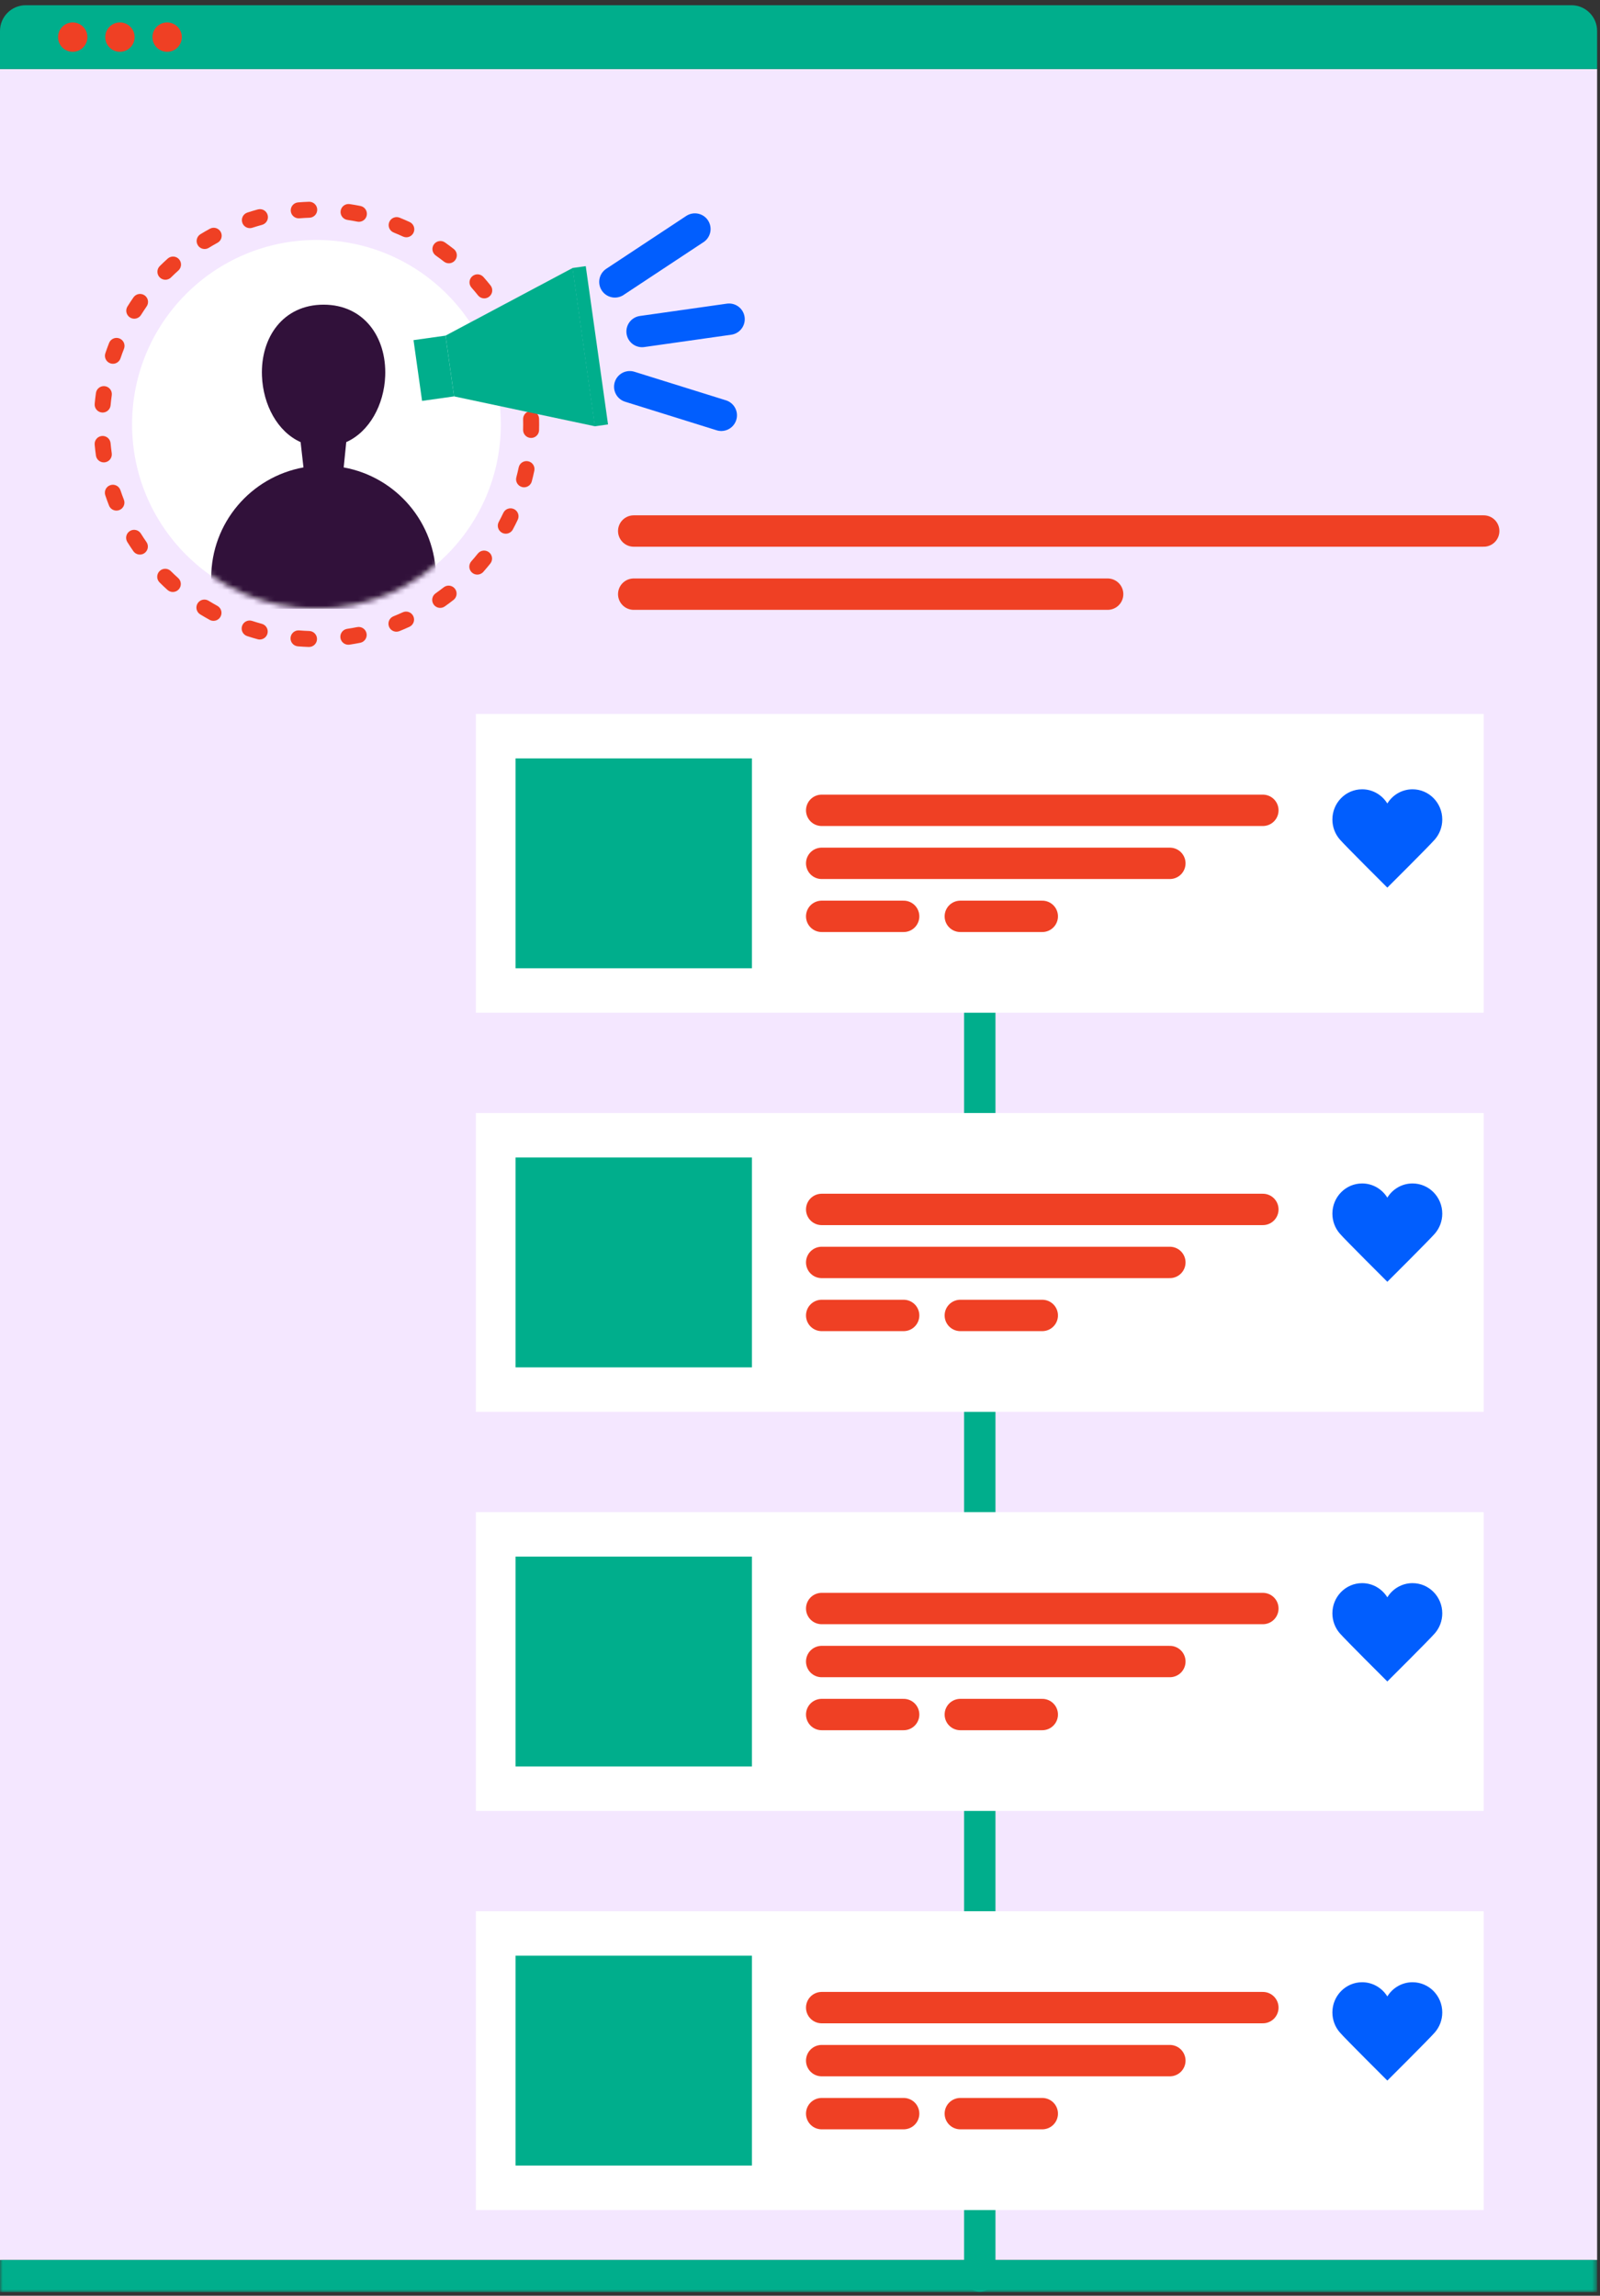 <?xml version="1.0" encoding="UTF-8"?>
<svg width="306px" height="439px" viewBox="0 0 306 439" version="1.1" xmlns="http://www.w3.org/2000/svg" xmlns:xlink="http://www.w3.org/1999/xlink">
    <rect x="0" y="0" width="306" height="439" fill="#333333" stroke="none"/>
    <title>Merklisten&amp;Guides</title>
    <defs>
        <polygon id="path-1" points="0 438 305.448 438 305.448 0.691 0 0.691"></polygon>
        <path d="M0.261,35.84 C0.261,55.313 16.047,71.1 35.521,71.1 L35.521,71.1 C54.996,71.1 70.783,55.313 70.783,35.84 L70.783,35.84 C70.783,16.365 54.996,0.578 35.521,0.578 L35.521,0.578 C16.047,0.578 0.261,16.365 0.261,35.84 L0.261,35.84 Z" id="path-3"></path>
        <polygon id="path-5" points="0 438 305.448 438 305.448 0.691 0 0.691"></polygon>
    </defs>
    <g id="Design-Hinto" stroke="none" stroke-width="1" fill="none" fill-rule="evenodd">
        <g id="11_MehrInformationen_HintoFunktionen" transform="translate(-867, -3715)">
            <g id="Merklisten&amp;Guides" transform="translate(867, 3715)">
                <polygon id="Fill-1" fill="#F4E7FF" points="0 432.166 305.447 432.166 305.447 13.198 0 13.198"></polygon>
                <g id="Group-10" transform="translate(0, 0.309)">
                    <path d="M300.528,0.691 L4.919,0.691 C2.202,0.691 0,2.894 0,5.61 L0,12.889 L305.447,12.889 L305.447,5.61 C305.447,2.894 303.245,0.691 300.528,0.691" id="Fill-2" fill="#00AE8C"></path>
                    <mask id="mask-2" fill="white">
                        <use xlink:href="#path-1"></use>
                    </mask>
                    <g id="Clip-5"></g>
                    <polygon id="Fill-4" fill="#00AE8C" mask="url(#mask-2)" points="0 438 305.448 438 305.448 431.857 0 431.857"></polygon>
                    <path d="M16.717,6.79 C16.717,8.341 15.46,9.599 13.908,9.599 C12.357,9.599 11.1,8.341 11.1,6.79 C11.1,5.239 12.357,3.981 13.908,3.981 C15.46,3.981 16.717,5.239 16.717,6.79" id="Fill-6" fill="#EF4024" mask="url(#mask-2)"></path>
                    <path d="M25.745,6.79 C25.745,8.341 24.488,9.599 22.936,9.599 C21.385,9.599 20.128,8.341 20.128,6.79 C20.128,5.239 21.385,3.981 22.936,3.981 C24.488,3.981 25.745,5.239 25.745,6.79" id="Fill-7" fill="#EF4024" mask="url(#mask-2)"></path>
                    <path d="M34.773,6.79 C34.773,8.341 33.516,9.599 31.964,9.599 C30.413,9.599 29.156,8.341 29.156,6.79 C29.156,5.239 30.413,3.981 31.964,3.981 C33.516,3.981 34.773,5.239 34.773,6.79" id="Fill-8" fill="#EF4024" mask="url(#mask-2)"></path>
                    <path d="M95.782,80.839 C95.782,100.313 79.995,116.1 60.521,116.1 C41.047,116.1 25.261,100.313 25.261,80.839 C25.261,61.365 41.047,45.578 60.521,45.578 C79.995,45.578 95.782,61.365 95.782,80.839" id="Fill-9" fill="#FFFFFF" mask="url(#mask-2)"></path>
                </g>
                <g id="Group-13" transform="translate(25, 45.309)">
                    <mask id="mask-4" fill="white">
                        <use xlink:href="#path-3"></use>
                    </mask>
                    <g id="Clip-12"></g>
                    <path d="M58.377,71.1 L58.377,65.202 C58.377,54.647 50.763,45.887 40.731,44.072 L41.221,39.233 C45.639,37.259 48.459,32.098 48.669,26.575 C48.953,19.197 44.617,12.951 36.885,12.951 C29.152,12.951 24.817,19.197 25.101,26.575 C25.312,32.098 28.073,37.26 32.49,39.233 L33.039,44.072 C23.006,45.887 15.393,54.647 15.393,65.202 L15.393,71.1 L58.377,71.1 Z" id="Fill-11" fill="#31113A" mask="url(#mask-4)"></path>
                </g>
                <g id="Group-63" transform="translate(0, 0.309)">
                    <path d="M57.131,41.443 C56.344,41.443 55.675,40.838 55.61,40.04 C55.541,39.198 56.167,38.461 57.008,38.392 C57.697,38.335 58.397,38.295 59.09,38.272 C59.927,38.244 60.64,38.905 60.668,39.748 C60.696,40.592 60.035,41.298 59.192,41.326 C58.548,41.348 57.898,41.386 57.257,41.438 C57.215,41.441 57.173,41.443 57.131,41.443 M68.643,42.106 C68.543,42.106 68.442,42.096 68.34,42.076 C67.712,41.949 67.07,41.837 66.434,41.742 C65.599,41.617 65.024,40.839 65.149,40.004 C65.274,39.169 66.052,38.594 66.887,38.719 C67.573,38.822 68.264,38.943 68.942,39.079 C69.769,39.246 70.305,40.051 70.139,40.878 C69.993,41.604 69.356,42.106 68.643,42.106 M47.787,43.318 C47.144,43.318 46.545,42.907 46.335,42.262 C46.073,41.46 46.512,40.597 47.315,40.336 C47.972,40.122 48.645,39.921 49.314,39.739 C50.128,39.518 50.968,39.998 51.189,40.813 C51.411,41.627 50.93,42.467 50.116,42.688 C49.495,42.857 48.871,43.043 48.261,43.242 C48.104,43.293 47.944,43.318 47.787,43.318 M77.707,45.064 C77.492,45.064 77.275,45.018 77.068,44.923 C76.482,44.652 75.882,44.394 75.287,44.153 C74.504,43.838 74.125,42.948 74.441,42.165 C74.756,41.382 75.647,41.003 76.429,41.319 C77.071,41.578 77.717,41.857 78.348,42.148 C79.114,42.501 79.448,43.409 79.095,44.175 C78.837,44.734 78.284,45.064 77.707,45.064 M39.135,47.306 C38.62,47.306 38.118,47.046 37.83,46.575 C37.39,45.855 37.616,44.914 38.337,44.474 C38.927,44.113 39.534,43.762 40.14,43.432 C40.881,43.028 41.81,43.3 42.214,44.041 C42.618,44.782 42.345,45.71 41.604,46.114 C41.042,46.421 40.479,46.747 39.931,47.082 C39.682,47.234 39.407,47.306 39.135,47.306 M85.84,50.038 C85.51,50.038 85.178,49.931 84.899,49.712 C84.393,49.315 83.87,48.926 83.345,48.554 C82.656,48.066 82.493,47.112 82.981,46.424 C83.469,45.735 84.423,45.572 85.111,46.06 C85.676,46.46 86.239,46.88 86.784,47.307 C87.448,47.828 87.565,48.788 87.044,49.452 C86.742,49.837 86.294,50.038 85.84,50.038 M31.631,53.187 C31.237,53.187 30.844,53.035 30.545,52.734 C29.951,52.134 29.956,51.166 30.556,50.573 C31.048,50.085 31.558,49.604 32.072,49.142 C32.7,48.578 33.667,48.629 34.231,49.257 C34.795,49.885 34.743,50.851 34.115,51.415 C33.637,51.844 33.163,52.292 32.706,52.744 C32.408,53.039 32.02,53.187 31.631,53.187 M92.615,56.746 C92.167,56.746 91.722,56.549 91.421,56.172 C91.02,55.671 90.601,55.172 90.175,54.69 C89.616,54.057 89.677,53.091 90.309,52.533 C90.942,51.974 91.908,52.034 92.466,52.667 C92.924,53.186 93.376,53.723 93.807,54.263 C94.335,54.922 94.228,55.884 93.569,56.411 C93.287,56.636 92.95,56.746 92.615,56.746 M25.675,60.634 C25.398,60.634 25.118,60.558 24.866,60.401 C24.151,59.954 23.933,59.011 24.381,58.295 C24.747,57.709 25.133,57.123 25.529,56.553 C26.011,55.86 26.963,55.689 27.656,56.17 C28.35,56.652 28.521,57.604 28.039,58.297 C27.672,58.826 27.313,59.371 26.972,59.915 C26.682,60.379 26.184,60.634 25.675,60.634 M97.662,64.828 C97.09,64.828 96.541,64.504 96.28,63.953 C96.006,63.372 95.714,62.792 95.411,62.226 C95.013,61.482 95.295,60.556 96.039,60.158 C96.783,59.76 97.709,60.042 98.107,60.786 C98.432,61.395 98.747,62.021 99.043,62.646 C99.404,63.408 99.078,64.319 98.315,64.681 C98.104,64.78 97.881,64.828 97.662,64.828 M21.597,69.254 C21.435,69.254 21.27,69.229 21.109,69.174 C20.309,68.904 19.879,68.037 20.149,67.238 C20.37,66.581 20.611,65.92 20.865,65.274 C21.173,64.489 22.06,64.102 22.846,64.41 C23.631,64.719 24.018,65.606 23.71,66.391 C23.474,66.991 23.251,67.604 23.045,68.214 C22.83,68.852 22.235,69.254 21.597,69.254 M100.7,73.861 C99.993,73.861 99.358,73.367 99.206,72.647 C99.075,72.022 98.925,71.388 98.761,70.764 C98.547,69.948 99.035,69.112 99.851,68.898 C100.669,68.683 101.503,69.172 101.717,69.988 C101.894,70.661 102.055,71.344 102.197,72.019 C102.371,72.845 101.842,73.655 101.016,73.828 C100.91,73.85 100.804,73.861 100.7,73.861 M19.631,78.58 C19.585,78.58 19.538,78.578 19.491,78.574 C18.651,78.497 18.031,77.754 18.108,76.913 C18.171,76.222 18.252,75.525 18.348,74.841 C18.466,74.005 19.238,73.424 20.075,73.541 C20.91,73.659 21.492,74.432 21.375,75.268 C21.285,75.903 21.21,76.55 21.152,77.191 C21.079,77.984 20.413,78.58 19.631,78.58 M101.572,83.438 C101.559,83.438 101.546,83.438 101.533,83.438 C100.689,83.416 100.023,82.715 100.044,81.871 C100.053,81.534 100.057,81.196 100.057,80.858 C100.057,80.551 100.054,80.243 100.047,79.934 L100.045,79.854 C100.023,79.01 100.688,78.308 101.532,78.286 C102.397,78.261 103.078,78.93 103.1,79.774 L103.102,79.872 C103.11,80.196 103.113,80.527 103.113,80.858 C103.113,81.223 103.109,81.586 103.099,81.949 C103.078,82.78 102.398,83.438 101.572,83.438 M19.856,88.11 C19.106,88.11 18.451,87.557 18.344,86.793 C18.249,86.108 18.169,85.411 18.106,84.722 C18.03,83.881 18.65,83.138 19.49,83.062 C20.332,82.986 21.074,83.606 21.15,84.446 C21.208,85.086 21.282,85.734 21.371,86.37 C21.488,87.205 20.905,87.978 20.07,88.095 C19.998,88.105 19.926,88.11 19.856,88.11 M100.23,92.875 C100.101,92.875 99.969,92.858 99.839,92.824 C99.023,92.608 98.536,91.772 98.752,90.956 C98.915,90.336 99.066,89.702 99.199,89.073 C99.374,88.247 100.185,87.72 101.011,87.895 C101.837,88.07 102.364,88.881 102.189,89.707 C102.046,90.385 101.883,91.068 101.706,91.736 C101.526,92.422 100.907,92.875 100.23,92.875 M22.271,97.331 C21.66,97.331 21.083,96.963 20.847,96.36 C20.595,95.716 20.355,95.056 20.135,94.398 C19.867,93.598 20.298,92.732 21.098,92.464 C21.898,92.196 22.764,92.626 23.032,93.427 C23.237,94.037 23.459,94.649 23.693,95.246 C24.001,96.032 23.613,96.918 22.827,97.226 C22.644,97.297 22.456,97.331 22.271,97.331 M96.732,101.747 C96.488,101.747 96.24,101.688 96.011,101.565 C95.267,101.166 94.987,100.24 95.386,99.496 C95.69,98.93 95.984,98.348 96.26,97.766 C96.622,97.003 97.533,96.679 98.296,97.04 C99.059,97.402 99.383,98.313 99.022,99.076 C98.724,99.703 98.407,100.33 98.08,100.941 C97.804,101.454 97.277,101.747 96.732,101.747 M26.755,105.739 C26.271,105.739 25.795,105.51 25.498,105.082 C25.105,104.516 24.72,103.931 24.353,103.342 C23.906,102.626 24.124,101.683 24.84,101.236 C25.556,100.79 26.499,101.008 26.945,101.724 C27.287,102.271 27.645,102.815 28.009,103.34 C28.49,104.034 28.318,104.986 27.624,105.467 C27.359,105.651 27.055,105.739 26.755,105.739 M91.283,109.569 C90.923,109.569 90.562,109.443 90.271,109.186 C89.639,108.626 89.58,107.661 90.139,107.028 C90.564,106.548 90.984,106.05 91.387,105.547 C91.914,104.888 92.877,104.782 93.535,105.31 C94.194,105.838 94.299,106.8 93.772,107.458 C93.338,108 92.885,108.537 92.428,109.054 C92.126,109.395 91.705,109.569 91.283,109.569 M33.054,112.892 C32.69,112.892 32.325,112.763 32.033,112.5 C31.516,112.035 31.006,111.553 30.517,111.067 C29.918,110.472 29.915,109.505 30.509,108.906 C31.104,108.307 32.071,108.304 32.671,108.899 C33.124,109.349 33.597,109.797 34.077,110.228 C34.704,110.793 34.756,111.759 34.191,112.386 C33.889,112.722 33.473,112.892 33.054,112.892 M84.188,115.932 C83.708,115.932 83.236,115.707 82.938,115.285 C82.451,114.596 82.615,113.642 83.305,113.155 C83.829,112.785 84.352,112.396 84.857,112.001 C85.522,111.481 86.482,111.598 87.002,112.263 C87.522,112.927 87.405,113.888 86.74,114.408 C86.196,114.834 85.633,115.252 85.068,115.651 C84.8,115.841 84.492,115.932 84.188,115.932 M40.831,118.41 C40.582,118.41 40.331,118.35 40.098,118.222 C39.49,117.889 38.882,117.537 38.292,117.175 C37.572,116.734 37.346,115.793 37.788,115.073 C38.229,114.354 39.17,114.128 39.889,114.569 C40.437,114.905 41.001,115.232 41.566,115.542 C42.306,115.947 42.578,116.875 42.172,117.616 C41.894,118.123 41.371,118.41 40.831,118.41 M75.819,120.488 C75.214,120.488 74.64,120.125 74.401,119.529 C74.086,118.745 74.466,117.856 75.249,117.541 C75.845,117.302 76.442,117.045 77.024,116.778 C77.791,116.425 78.698,116.761 79.05,117.528 C79.403,118.294 79.067,119.202 78.3,119.554 C77.674,119.842 77.03,120.119 76.388,120.377 C76.202,120.452 76.009,120.488 75.819,120.488 M49.676,121.984 C49.543,121.984 49.407,121.966 49.272,121.929 C48.604,121.747 47.93,121.544 47.269,121.328 C46.467,121.066 46.029,120.203 46.292,119.401 C46.554,118.599 47.417,118.161 48.219,118.424 C48.833,118.624 49.458,118.812 50.078,118.981 C50.892,119.204 51.372,120.044 51.149,120.858 C50.964,121.537 50.348,121.984 49.676,121.984 M66.617,122.98 C65.873,122.98 65.221,122.436 65.108,121.677 C64.984,120.843 65.559,120.065 66.394,119.941 C67.031,119.846 67.673,119.734 68.301,119.609 C69.128,119.445 69.934,119.981 70.099,120.808 C70.264,121.636 69.727,122.441 68.899,122.606 C68.222,122.741 67.531,122.861 66.845,122.964 C66.768,122.975 66.693,122.98 66.617,122.98 M59.1,123.407 C59.083,123.407 59.066,123.407 59.048,123.407 C58.356,123.383 57.656,123.343 56.966,123.286 C56.125,123.216 55.5,122.478 55.569,121.637 C55.639,120.796 56.379,120.169 57.217,120.24 C57.858,120.293 58.509,120.33 59.151,120.352 C59.995,120.381 60.655,121.088 60.627,121.931 C60.599,122.757 59.921,123.407 59.1,123.407" id="Fill-14" fill="#EF4024"></path>
                    <polygon id="Fill-16" fill="#00AE8C" points="113.784 81.205 86.841 75.49 85.204 63.871 109.52 50.935"></polygon>
                    <polygon id="Fill-18" fill="#00AE8C" points="80.722 76.352 86.841 75.49 85.204 63.871 79.085 64.733"></polygon>
                    <polygon id="Fill-20" fill="#00AE8C" points="113.749 81.21 116.288 80.852 112.025 50.582 109.486 50.94"></polygon>
                    <line x1="139.434" y1="60.728" x2="122.798" y2="63.084" id="Stroke-22" stroke="#015EFE" stroke-width="6" stroke-linecap="round"></line>
                    <line x1="132.9" y1="43.486" x2="117.598" y2="53.595" id="Stroke-24" stroke="#015EFE" stroke-width="6" stroke-linecap="round"></line>
                    <line x1="137.945" y1="79.106" x2="120.438" y2="73.644" id="Stroke-26" stroke="#015EFE" stroke-width="6" stroke-linecap="round"></line>
                    <line x1="121.199" y1="101.235" x2="283.759" y2="101.235" id="Stroke-28" stroke="#EF4024" stroke-width="6" stroke-linecap="round"></line>
                    <line x1="121.199" y1="113.308" x2="211.836" y2="113.308" id="Stroke-30" stroke="#EF4024" stroke-width="6" stroke-linecap="round"></line>
                    <line x1="187.383" y1="142.319" x2="187.383" y2="434.928" id="Stroke-32" stroke="#00AE8C" stroke-width="6" stroke-linecap="round"></line>
                    <g id="Clip-35"></g>
                    <polygon id="Fill-34" fill="#FFFFFF" points="91.008 193.352 283.758 193.352 283.758 136.212 91.008 136.212"></polygon>
                    <polygon id="Fill-36" fill="#00AE8C" points="98.595 184.848 143.803 184.848 143.803 144.714 98.595 144.714"></polygon>
                    <line x1="157.147" y1="154.645" x2="241.522" y2="154.645" id="Stroke-37" stroke="#EF4024" stroke-width="6" stroke-linecap="round"></line>
                    <line x1="157.147" y1="164.781" x2="223.735" y2="164.781" id="Stroke-38" stroke="#EF4024" stroke-width="6" stroke-linecap="round"></line>
                    <line x1="157.147" y1="174.918" x2="172.821" y2="174.918" id="Stroke-39" stroke="#EF4024" stroke-width="6" stroke-linecap="round"></line>
                    <line x1="183.661" y1="174.918" x2="199.334" y2="174.918" id="Stroke-40" stroke="#EF4024" stroke-width="6" stroke-linecap="round"></line>
                    <path d="M270.147,150.623 C268.115,150.623 266.332,151.706 265.327,153.335 C264.32,151.706 262.538,150.623 260.505,150.623 C257.365,150.623 254.819,153.209 254.819,156.399 C254.819,157.852 255.346,159.18 256.219,160.195 C257.262,161.408 265.327,169.426 265.327,169.426 C265.327,169.426 273.39,161.408 274.433,160.195 C275.305,159.18 275.834,157.852 275.834,156.399 C275.834,153.209 273.288,150.623 270.147,150.623" id="Fill-41" fill="#015EFE"></path>
                    <polygon id="Fill-42" fill="#FFFFFF" points="91.008 269.668 283.758 269.668 283.758 212.527 91.008 212.527"></polygon>
                    <polygon id="Fill-43" fill="#00AE8C" points="98.595 261.165 143.803 261.165 143.803 221.031 98.595 221.031"></polygon>
                    <line x1="157.147" y1="230.962" x2="241.522" y2="230.962" id="Stroke-44" stroke="#EF4024" stroke-width="6" stroke-linecap="round"></line>
                    <line x1="157.147" y1="241.098" x2="223.735" y2="241.098" id="Stroke-45" stroke="#EF4024" stroke-width="6" stroke-linecap="round"></line>
                    <line x1="157.147" y1="251.235" x2="172.821" y2="251.235" id="Stroke-46" stroke="#EF4024" stroke-width="6" stroke-linecap="round"></line>
                    <line x1="183.661" y1="251.235" x2="199.334" y2="251.235" id="Stroke-47" stroke="#EF4024" stroke-width="6" stroke-linecap="round"></line>
                    <path d="M270.147,225.995 C268.115,225.995 266.332,227.078 265.327,228.707 C264.32,227.078 262.538,225.995 260.505,225.995 C257.365,225.995 254.819,228.581 254.819,231.771 C254.819,233.224 255.346,234.552 256.219,235.567 C257.262,236.78 265.327,244.798 265.327,244.798 C265.327,244.798 273.39,236.78 274.433,235.567 C275.305,234.552 275.834,233.224 275.834,231.771 C275.834,228.581 273.288,225.995 270.147,225.995" id="Fill-48" fill="#015EFE"></path>
                    <polygon id="Fill-49" fill="#FFFFFF" points="91.008 345.985 283.758 345.985 283.758 288.845 91.008 288.845"></polygon>
                    <polygon id="Fill-50" fill="#00AE8C" points="98.595 337.482 143.803 337.482 143.803 297.348 98.595 297.348"></polygon>
                    <line x1="157.147" y1="307.279" x2="241.522" y2="307.279" id="Stroke-51" stroke="#EF4024" stroke-width="6" stroke-linecap="round"></line>
                    <line x1="157.147" y1="317.415" x2="223.735" y2="317.415" id="Stroke-52" stroke="#EF4024" stroke-width="6" stroke-linecap="round"></line>
                    <line x1="157.147" y1="327.551" x2="172.821" y2="327.551" id="Stroke-53" stroke="#EF4024" stroke-width="6" stroke-linecap="round"></line>
                    <line x1="183.661" y1="327.551" x2="199.334" y2="327.551" id="Stroke-54" stroke="#EF4024" stroke-width="6" stroke-linecap="round"></line>
                    <path d="M270.147,302.425 C268.115,302.425 266.332,303.509 265.327,305.137 C264.32,303.509 262.538,302.425 260.505,302.425 C257.365,302.425 254.819,305.011 254.819,308.201 C254.819,309.654 255.346,310.982 256.219,311.997 C257.262,313.21 265.327,321.228 265.327,321.228 C265.327,321.228 273.39,313.21 274.433,311.997 C275.305,310.982 275.834,309.654 275.834,308.201 C275.834,305.011 273.288,302.425 270.147,302.425" id="Fill-55" fill="#015EFE"></path>
                    <polygon id="Fill-56" fill="#FFFFFF" points="91.008 422.302 283.758 422.302 283.758 365.162 91.008 365.162"></polygon>
                    <polygon id="Fill-57" fill="#00AE8C" points="98.595 413.799 143.803 413.799 143.803 373.665 98.595 373.665"></polygon>
                    <line x1="157.147" y1="383.595" x2="241.522" y2="383.595" id="Stroke-58" stroke="#EF4024" stroke-width="6" stroke-linecap="round"></line>
                    <line x1="157.147" y1="393.732" x2="223.735" y2="393.732" id="Stroke-59" stroke="#EF4024" stroke-width="6" stroke-linecap="round"></line>
                    <line x1="157.147" y1="403.868" x2="172.821" y2="403.868" id="Stroke-60" stroke="#EF4024" stroke-width="6" stroke-linecap="round"></line>
                    <line x1="183.661" y1="403.868" x2="199.334" y2="403.868" id="Stroke-61" stroke="#EF4024" stroke-width="6" stroke-linecap="round"></line>
                    <path d="M270.147,378.742 C268.115,378.742 266.332,379.826 265.327,381.454 C264.32,379.826 262.538,378.742 260.505,378.742 C257.365,378.742 254.819,381.328 254.819,384.518 C254.819,385.971 255.346,387.299 256.219,388.314 C257.262,389.527 265.327,397.545 265.327,397.545 C265.327,397.545 273.39,389.527 274.433,388.314 C275.305,387.299 275.834,385.971 275.834,384.518 C275.834,381.328 273.288,378.742 270.147,378.742" id="Fill-62" fill="#015EFE"></path>
                </g>
            </g>
        </g>
    </g>
</svg>